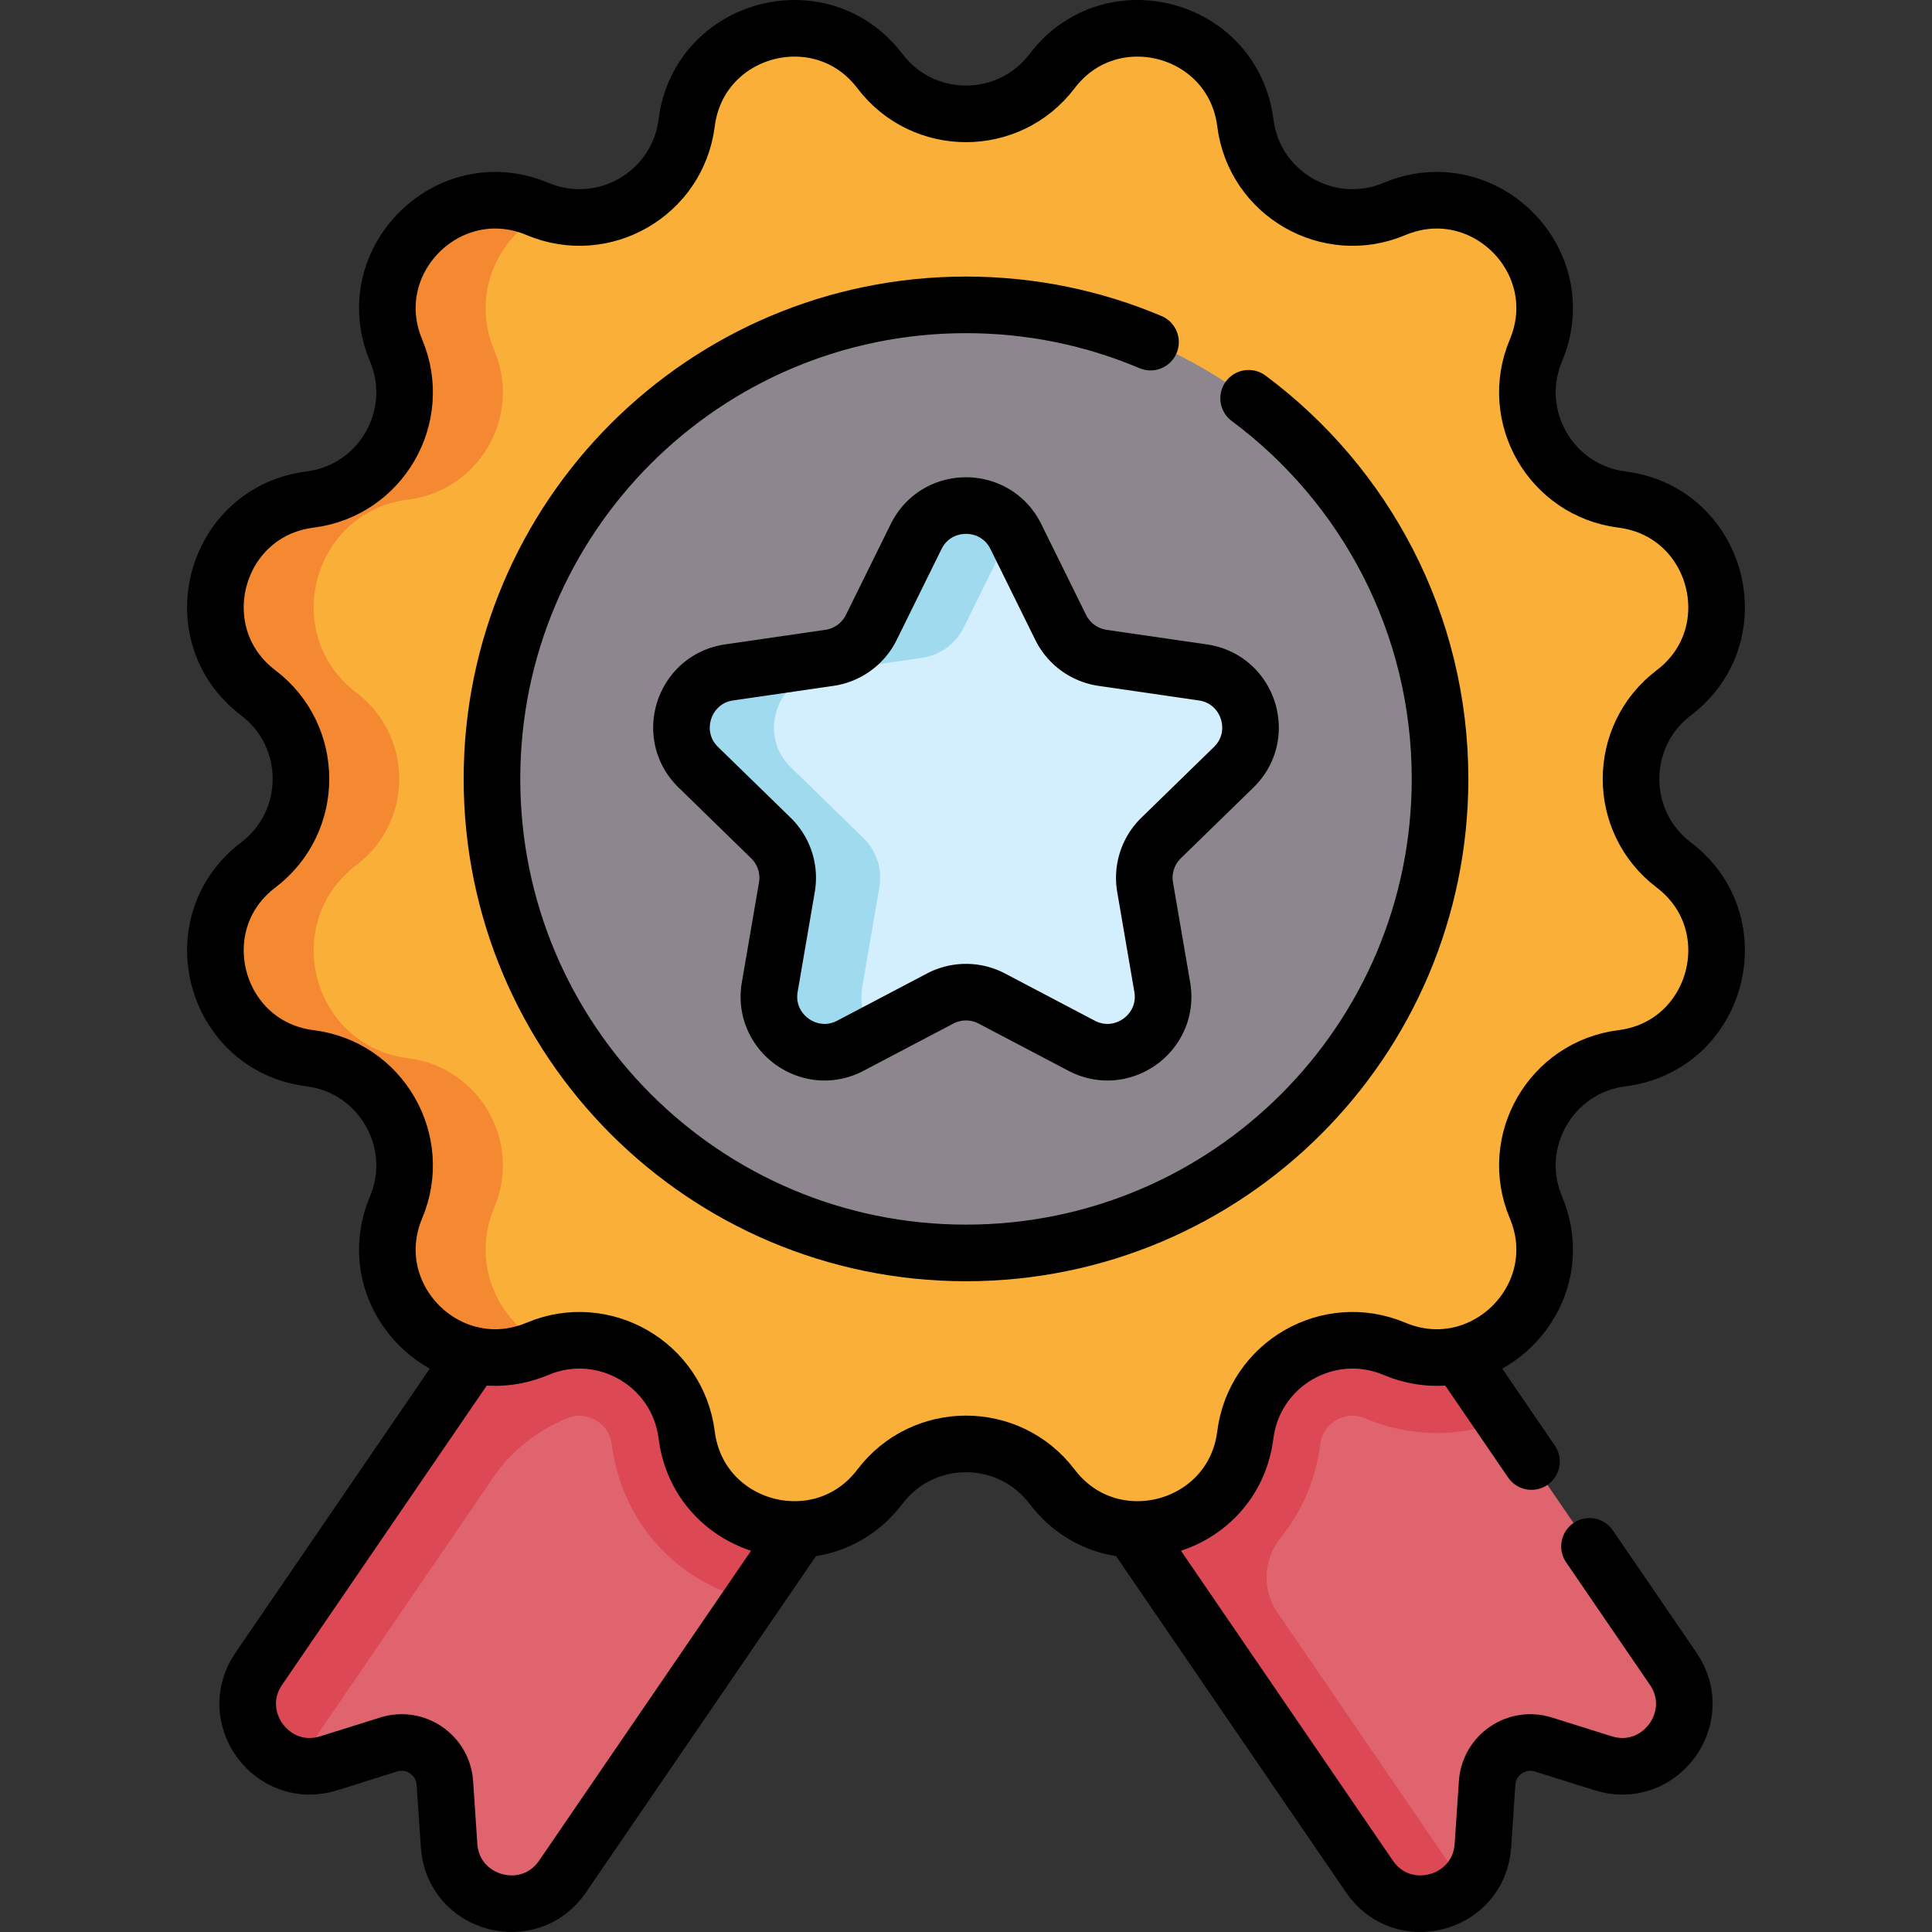 <?xml version="1.0" encoding="UTF-8"?>
<svg xmlns="http://www.w3.org/2000/svg" xmlns:xlink="http://www.w3.org/1999/xlink" version="1.1" width="512" height="512" x="0" y="0" viewBox="0 0 512 512" style="enable-background:new 0 0 512 512" xml:space="preserve">
  <rect x="0" y="0" width="512" height="512" fill="#333333" stroke="none"/>
  <g>
    <path d="M236.025 370.159 149.08 497.295c-8.837 12.922-29.02 7.415-30.07-8.205l-1.114-16.583c-.499-7.421-7.809-12.421-14.906-10.194l-15.858 4.976c-14.937 4.687-27.389-12.124-18.552-25.047l86.945-127.136 80.5 55.053z" style="" fill="#DF646E" data-original="#df646e"></path>
    <path d="m236.025 370.159-80.5-55.052L68.58 442.243c-7.791 11.392.966 25.797 13.383 25.84-.051-3.167.835-6.454 2.934-9.523l46.001-67.265c4.732-6.919 11.473-12.138 19.208-15.368l.107-.045a8.612 8.612 0 0 1 3.347-.694c3.689 0 7.946 2.654 8.568 7.574 2.626 20.779 17.504 36.756 37.049 41.276l34.444-50.365 2.404-3.514z" style="" fill="#DC4955" data-original="#dc4955"></path>
    <path d="m275.975 370.159 86.945 127.136c8.837 12.922 29.02 7.415 30.07-8.205l1.114-16.583c.499-7.421 7.809-12.421 14.906-10.194l15.858 4.976c14.937 4.687 27.389-12.124 18.552-25.047l-86.945-127.136-80.5 55.053z" style="" fill="#DF646E" data-original="#df646e"></path>
    <path d="M338.561 427.363c-4.155-6.076-3.802-14.15.838-19.866 5.548-6.836 9.277-15.288 10.472-24.735.622-4.92 4.878-7.574 8.568-7.574 1.124 0 2.25.233 3.347.694 6.13 2.576 12.52 3.883 18.992 3.883a47.891 47.891 0 0 0 17.617-3.359l-41.921-61.299-80.5 55.052 86.945 127.136c6.369 9.313 18.631 9.052 25.376 2.332a17.594 17.594 0 0 1-1.91-2.332l-47.824-69.932z" style="" fill="#DC4955" data-original="#dc4955"></path>
    <path d="M278.809 18.852c15.513-20.434 48.002-11.729 51.22 13.724 2.377 18.803 22.034 30.152 39.506 22.809 23.652-9.94 47.435 13.844 37.495 37.495-7.343 17.472 4.006 37.129 22.809 39.506 25.453 3.217 34.158 35.707 13.724 51.22-15.095 11.46-15.095 34.158 0 45.618 20.434 15.513 11.729 48.002-13.724 51.22-18.803 2.377-30.152 22.034-22.809 39.506 9.94 23.652-13.844 47.435-37.495 37.495-17.472-7.343-37.129 4.006-39.506 22.809-3.217 25.453-35.707 34.158-51.22 13.724-11.46-15.095-34.158-15.095-45.618 0-15.513 20.434-48.002 11.729-51.22-13.724-2.377-18.803-22.034-30.152-39.506-22.809-23.652 9.94-47.435-13.844-37.495-37.495 7.343-17.472-4.006-37.129-22.809-39.506-25.453-3.217-34.158-35.707-13.724-51.22 15.095-11.46 15.095-34.158 0-45.618-20.434-15.513-11.729-48.002 13.724-51.22 18.803-2.377 30.152-22.034 22.809-39.506-9.94-23.652 13.844-47.435 37.495-37.495 17.472 7.343 37.129-4.006 39.506-22.809 3.217-25.453 35.707-34.158 51.22-13.724 11.46 15.095 34.158 15.095 45.618 0z" style="" fill="#F9AF38" data-original="#f9af38"></path>
    <path d="M131.012 319.95c7.343-17.472-4.006-37.129-22.809-39.506-25.453-3.217-34.158-35.707-13.724-51.219 15.095-11.459 15.095-34.158 0-45.618-20.434-15.513-11.729-48.002 13.724-51.22 18.802-2.377 30.152-22.034 22.809-39.506-6.373-15.163 1.125-30.365 13.553-36.716a29.178 29.178 0 0 1-2.101-.78c-23.652-9.94-47.436 13.844-37.496 37.495 7.343 17.472-4.006 37.129-22.809 39.506-25.453 3.218-34.158 35.707-13.724 51.22 15.095 11.46 15.095 34.158 0 45.618-20.434 15.513-11.729 48.002 13.724 51.219 18.802 2.376 30.152 22.034 22.809 39.506-9.94 23.652 13.844 47.436 37.496 37.496a29.662 29.662 0 0 1 2.101-.78c-12.428-6.35-19.925-21.551-13.553-36.715z" style="" fill="#F48931" data-original="#f48931"></path>
    <path d="M256 332.04c-69.381 0-125.625-56.244-125.625-125.624S186.619 80.792 255.999 80.792s125.624 56.244 125.624 125.624c.001 69.38-56.242 125.624-125.623 125.624z" style="" fill="#8E868E" data-original="#8e868e"></path>
    <path d="m249.142 264.628-23.764 12.494c-10.813 5.685-23.45-3.497-21.385-15.537l4.539-26.462c.82-4.781-.765-9.66-4.239-13.046l-19.226-18.74c-8.748-8.527-3.921-23.383 8.168-25.139l26.569-3.861a14.74 14.74 0 0 0 11.097-8.063l11.882-24.076c5.406-10.954 21.027-10.954 26.433 0l11.882 24.076a14.74 14.74 0 0 0 11.097 8.063l26.569 3.861c12.089 1.757 16.916 16.613 8.168 25.139l-19.226 18.74a14.738 14.738 0 0 0-4.239 13.046l4.539 26.462c2.065 12.04-10.572 21.221-21.385 15.537l-23.764-12.494a14.737 14.737 0 0 0-13.715 0z" style="" fill="#D3EFFD" data-original="#d3effd"></path>
    <path d="m228.503 261.585 4.539-26.462a14.737 14.737 0 0 0-4.239-13.045l-19.226-18.74c-8.748-8.527-3.921-23.383 8.168-25.14l26.569-3.86a14.74 14.74 0 0 0 11.097-8.063l11.882-24.075c.29-.588.615-1.138.961-1.663-6.098-9.253-20.356-8.704-25.472 1.663L230.9 166.275a14.74 14.74 0 0 1-11.097 8.063l-26.569 3.86c-12.089 1.757-16.916 16.613-8.168 25.14l19.226 18.74a14.738 14.738 0 0 1 4.239 13.045l-4.539 26.462c-2.065 12.04 10.572 21.222 21.385 15.537l6.494-3.415c-2.718-3.118-4.178-7.398-3.368-12.122z" style="" fill="#A0DAEF" data-original="#a0daef"></path>
    <path d="m211.235 406.409-62.154 90.886c-8.837 12.922-29.02 7.415-30.07-8.205l-1.114-16.583c-.499-7.421-7.809-12.421-14.906-10.194l-15.858 4.976c-14.937 4.687-27.389-12.124-18.552-25.047l56.827-83.095M405.858 387.319l-18.783-27.466M301.247 407.114l61.672 90.181c8.837 12.922 29.02 7.415 30.07-8.205l1.114-16.583c.499-7.421 7.809-12.421 14.906-10.194l15.858 4.976c14.937 4.687 27.389-12.124 18.552-25.047l-22.185-32.44" style="stroke-linecap: round; stroke-linejoin: round; stroke-miterlimit: 10;" fill="none" stroke="#000000" stroke-width="15px" stroke-linecap="round" stroke-linejoin="round" stroke-miterlimit="10" data-original="#000000"></path>
    <path d="M278.809 18.852h0c15.513-20.434 48.002-11.729 51.22 13.724v0c2.377 18.803 22.034 30.152 39.506 22.809h0c23.652-9.94 47.435 13.844 37.495 37.495h0c-7.343 17.472 4.006 37.129 22.809 39.506h0c25.453 3.217 34.158 35.707 13.724 51.22h0c-15.095 11.46-15.095 34.158 0 45.618h0c20.434 15.513 11.729 48.002-13.724 51.22h0c-18.803 2.377-30.152 22.034-22.809 39.506h0c9.94 23.652-13.844 47.435-37.495 37.495h0c-17.472-7.343-37.129 4.006-39.506 22.809v0c-3.217 25.453-35.707 34.158-51.22 13.724h0c-11.46-15.095-34.158-15.095-45.618 0h0c-15.513 20.434-48.002 11.729-51.22-13.724h0c-2.377-18.803-22.034-30.152-39.506-22.809h0c-23.652 9.94-47.435-13.844-37.495-37.495h0c7.343-17.472-4.006-37.129-22.809-39.506h0c-25.453-3.217-34.158-35.707-13.724-51.22h0c15.095-11.46 15.095-34.158 0-45.618h0c-20.434-15.513-11.729-48.002 13.724-51.22h0c18.803-2.377 30.152-22.034 22.809-39.506h0c-9.94-23.652 13.844-47.435 37.495-37.495h0c17.472 7.343 37.129-4.006 39.506-22.809h0c3.217-25.453 35.707-34.158 51.22-13.724h0c11.46 15.095 34.158 15.095 45.618 0z" style="stroke-linecap: round; stroke-linejoin: round; stroke-miterlimit: 10;" fill="none" stroke="#000000" stroke-width="15px" stroke-linecap="round" stroke-linejoin="round" stroke-miterlimit="10" data-original="#000000"></path>
    <path d="M330.898 105.55c30.784 22.896 50.726 59.552 50.726 100.865v0c0 69.38-56.244 125.624-125.624 125.624h0c-69.38 0-125.624-56.244-125.624-125.624v0c0-69.38 56.244-125.624 125.624-125.624h0c17.345 0 33.869 3.515 48.899 9.872" style="stroke-linecap: round; stroke-linejoin: round; stroke-miterlimit: 10;" fill="none" stroke="#000000" stroke-width="15px" stroke-linecap="round" stroke-linejoin="round" stroke-miterlimit="10" data-original="#000000"></path>
    <path d="m249.142 264.628-23.764 12.494c-10.813 5.685-23.45-3.497-21.385-15.537l4.539-26.462c.82-4.781-.765-9.66-4.239-13.046l-19.226-18.74c-8.748-8.527-3.921-23.383 8.168-25.139l26.569-3.861a14.74 14.74 0 0 0 11.097-8.063l11.882-24.076c5.406-10.954 21.027-10.954 26.433 0l11.882 24.076a14.74 14.74 0 0 0 11.097 8.063l26.569 3.861c12.089 1.757 16.916 16.613 8.168 25.139l-19.226 18.74a14.738 14.738 0 0 0-4.239 13.046l4.539 26.462c2.065 12.04-10.572 21.221-21.385 15.537l-23.764-12.494a14.737 14.737 0 0 0-13.715 0z" style="stroke-linecap: round; stroke-linejoin: round; stroke-miterlimit: 10;" fill="none" stroke="#000000" stroke-width="15px" stroke-linecap="round" stroke-linejoin="round" stroke-miterlimit="10" data-original="#000000"></path>
  </g>
</svg>
